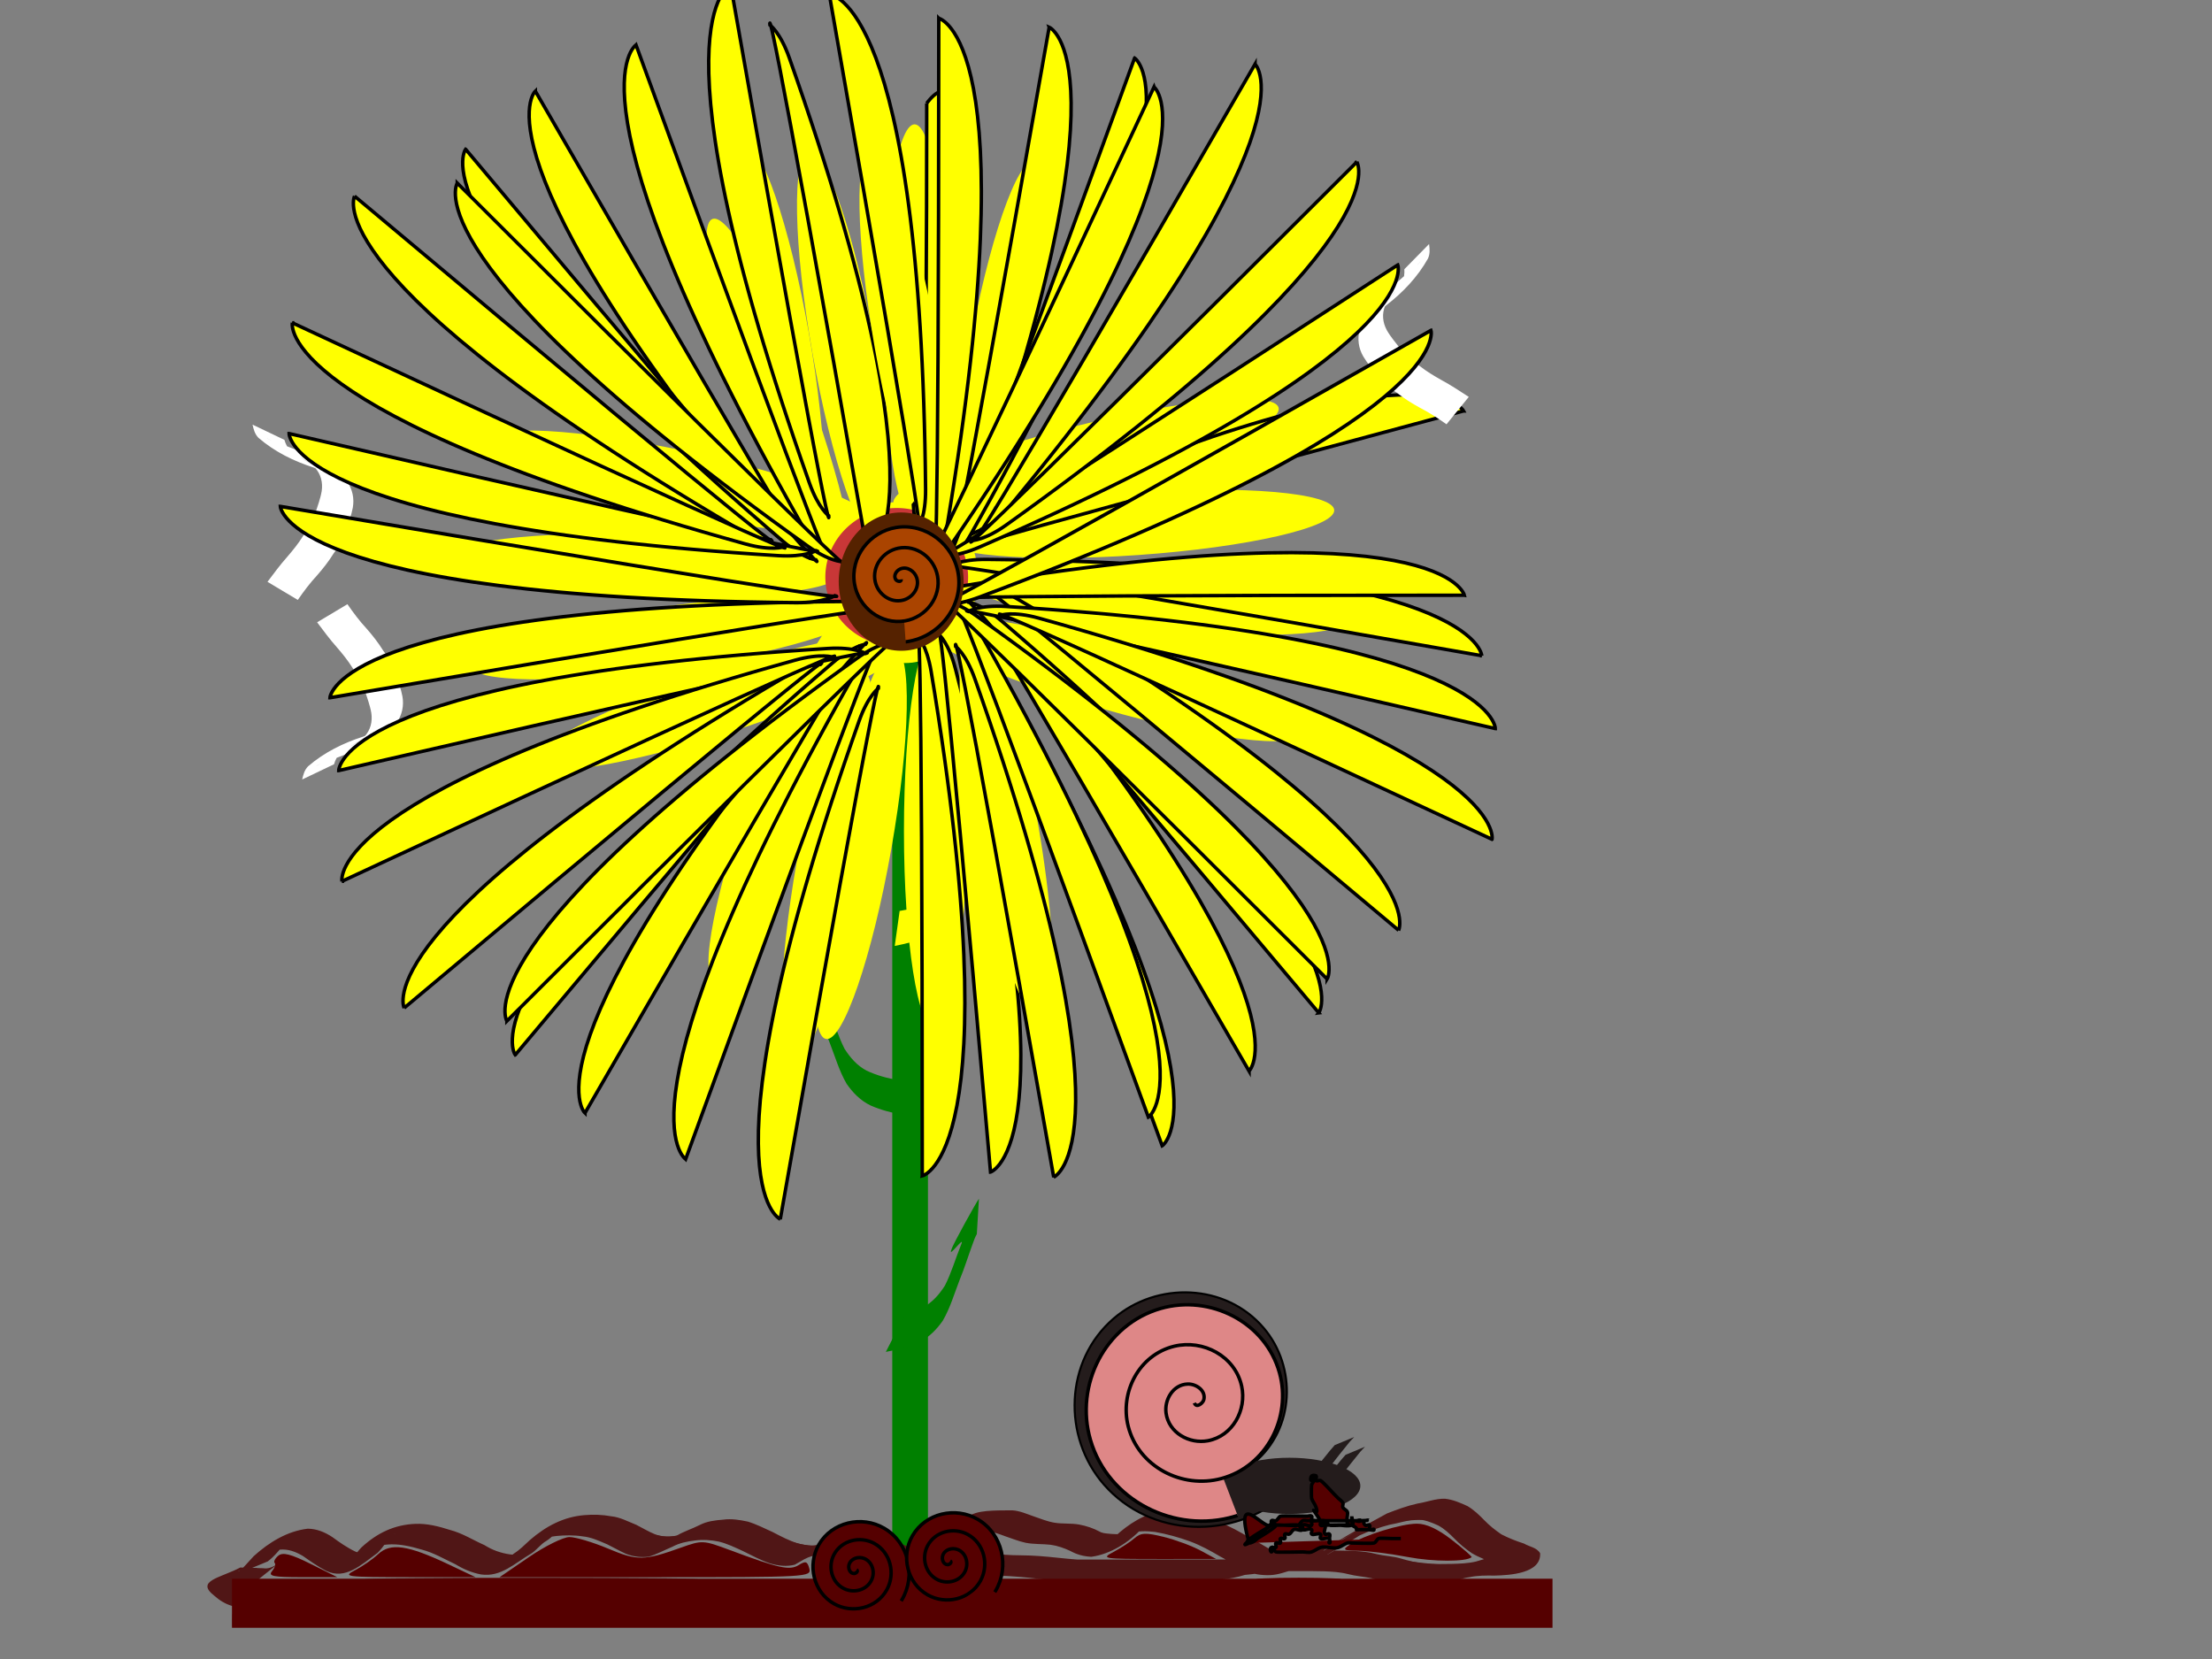 <?xml version="1.0"?>
<svg
    xmlns:rdf="http://www.w3.org/1999/02/22-rdf-syntax-ns#"
    xmlns="http://www.w3.org/2000/svg"
    xmlns:cc="http://creativecommons.org/ns#"
    xmlns:dc="http://purl.org/dc/elements/1.1/"
    xmlns:svg="http://www.w3.org/2000/svg"
    xmlns:inkscape="http://www.inkscape.org/namespaces/inkscape"
    xmlns:sodipodi="http://sodipodi.sourceforge.net/DTD/sodipodi-0.dtd"
    xmlns:ns1="http://sozi.baierouge.fr"
    xmlns:xlink="http://www.w3.org/1999/xlink"
    id="svg2985"
    viewBox="0 0 640 480"
    version="1.1"
  >
  <rect x="0" y="0" width="640" height="480" fill="#808080" stroke="none"/>
  <g
      id="layer1"
    >
    <rect
        id="rect2993"
        height="291.72"
        width="10.326"
        y="168.92"
        x="258.16"
        fill="#008000"
    />
    <path
        id="path2995"
        fill="#008000"
        d="m261.45 322.64c-3.284-0.653-6.505-1.44-9.572-2.794-2.924-1.421-5.075-3.631-6.915-6.253-2.153-3.713-3.341-7.865-4.886-11.843-1.405-3.399-2.478-6.918-3.752-10.364-0.326-0.986-0.699-1.941-1.201-2.848l-0.616-10.215c0.711 0.869 1.193 1.782 1.438 2.898 1.419 3.421 2.284 7.051 3.751 10.459 1.598 3.913 2.739 8.009 4.668 11.787 1.673 2.594 3.587 4.818 6.357 6.297 2.964 1.392 6.076 2.249 9.317 2.753l1.413 10.124z"
    />
    <g
        id="g3053"
        fill="#ff0"
      >
      <path
          id="path3019"
          d="m-272.35 190.22c0 31.723-4.045 57.44-9.036 57.44-4.99 0-9.036-25.717-9.036-57.44s4.045-57.44 9.036-57.44 9.036 25.717 9.036 57.44z"
          transform="translate(546 -96.809)"
      />
      <path
          id="path3019-2"
          d="m-272.35 190.22c0 31.723-4.045 57.44-9.036 57.44-4.99 0-9.036-25.717-9.036-57.44s4.045-57.44 9.036-57.44 9.036 25.717 9.036 57.44z"
          transform="matrix(.985 -.174 .174 .985 488.04 -135.68)"
      />
      <path
          id="path3019-1"
          d="m-272.35 190.22c0 31.723-4.045 57.44-9.036 57.44-4.99 0-9.036-25.717-9.036-57.44s4.045-57.44 9.036-57.44 9.036 25.717 9.036 57.44z"
          transform="matrix(-.985 -.174 .174 -.985 -21.012 241.56)"
      />
    </g
    >
    <g
        id="g3053-3"
        fill="#ff0"
        transform="matrix(-.985 -.174 .174 -.985 493.38 382.08)"
      >
      <path
          id="path3019-3"
          d="m-272.35 190.22c0 31.723-4.045 57.44-9.036 57.44-4.99 0-9.036-25.717-9.036-57.44s4.045-57.44 9.036-57.44 9.036 25.717 9.036 57.44z"
          transform="translate(546 -96.809)"
      />
      <path
          id="path3019-2-7"
          d="m-272.35 190.22c0 31.723-4.045 57.44-9.036 57.44-4.99 0-9.036-25.717-9.036-57.44s4.045-57.44 9.036-57.44 9.036 25.717 9.036 57.44z"
          transform="matrix(.985 -.174 .174 .985 488.04 -135.68)"
      />
      <path
          id="path3019-1-8"
          d="m-272.35 190.22c0 31.723-4.045 57.44-9.036 57.44-4.99 0-9.036-25.717-9.036-57.44s4.045-57.44 9.036-57.44 9.036 25.717 9.036 57.44z"
          transform="matrix(-.985 -.174 .174 -.985 -21.012 241.56)"
      />
    </g
    >
    <g
        id="g3134"
        fill="#ff0"
      >
      <path
          id="path2995-8"
          d="m258.88 273.69c3.284-0.653 6.505-1.44 9.572-2.794 2.924-1.421 5.075-3.631 6.915-6.253 2.153-3.713 3.341-7.865 4.886-11.843 1.405-3.399 2.478-6.918 3.752-10.364 0.326-0.986 0.699-1.941 1.201-2.848l0.616-10.215c-0.711 0.869-1.193 1.782-1.438 2.898-1.419 3.421-2.284 7.051-3.751 10.459-1.598 3.913-2.739 8.009-4.668 11.787-1.673 2.594-3.587 4.818-6.357 6.297-2.964 1.392-6.076 2.249-9.317 2.753l-1.413 10.124z"
      />
      <path
          id="path3017"
          d="m-183.29 184.41c0 9.98-8.091 18.071-18.071 18.071-9.98 0-18.071-8.091-18.071-18.071 0-9.98 8.091-18.071 18.071-18.071 9.98 0 18.071 8.091 18.071 18.071z"
          transform="translate(465.97 -19.362)"
      />
      <path
          id="path3019-0"
          d="m-272.35 190.22c0 31.723-4.045 57.44-9.036 57.44-4.99 0-9.036-25.717-9.036-57.44s4.045-57.44 9.036-57.44 9.036 25.717 9.036 57.44z"
          transform="matrix(.94 -.342 .342 .94 425.25 -157.7)"
      />
      <path
          id="path3058"
          d="m-258.16 146.33c0 11.762-8.38 21.298-18.716 21.298-10.337 0-18.716-9.535-18.716-21.298 0-11.762 8.38-21.298 18.716-21.298 10.337 0 18.716 9.535 18.716 21.298z"
          transform="translate(540.84 21.943)"
      />
      <path
          id="path3017-1"
          d="m-183.29 184.41c0 9.98-8.091 18.071-18.071 18.071-9.98 0-18.071-8.091-18.071-18.071 0-9.98 8.091-18.071 18.071-18.071 9.98 0 18.071 8.091 18.071 18.071z"
          transform="matrix(-.985 -.174 .174 -.985 31.121 320.24)"
      />
      <path
          id="path3058-4"
          d="m-258.16 146.33c0 11.762-8.38 21.298-18.716 21.298-10.337 0-18.716-9.535-18.716-21.298 0-11.762 8.38-21.298 18.716-21.298 10.337 0 18.716 9.535 18.716 21.298z"
          transform="matrix(-.985 -.174 .174 -.985 -35.434 266.56)"
      />
      <path
          id="path3017-9"
          d="m-183.29 184.41c0 9.98-8.091 18.071-18.071 18.071-9.98 0-18.071-8.091-18.071-18.071 0-9.98 8.091-18.071 18.071-18.071 9.98 0 18.071 8.091 18.071 18.071z"
          transform="matrix(.035 -.999 .999 .035 80.595 -41.587)"
      />
      <path
          id="path3019-0-2"
          d="m-272.35 190.22c0 31.723-4.045 57.44-9.036 57.44-4.99 0-9.036-25.717-9.036-57.44s4.045-57.44 9.036-57.44 9.036 25.717 9.036 57.44z"
          transform="matrix(-.309 -.951 .951 -.309 -59.078 -5.716)"
      />
      <g
          id="g3053-8"
          transform="matrix(.035 -.999 .999 .035 83.683 424.78)"
        >
        <path
            id="path3019-31"
            d="m-272.35 190.22c0 31.723-4.045 57.44-9.036 57.44-4.99 0-9.036-25.717-9.036-57.44s4.045-57.44 9.036-57.44 9.036 25.717 9.036 57.44z"
            transform="translate(546 -96.809)"
        />
        <path
            id="path3019-2-9"
            d="m-272.35 190.22c0 31.723-4.045 57.44-9.036 57.44-4.99 0-9.036-25.717-9.036-57.44s4.045-57.44 9.036-57.44 9.036 25.717 9.036 57.44z"
            transform="matrix(.985 -.174 .174 .985 488.04 -135.68)"
        />
        <path
            id="path3019-1-4"
            d="m-272.35 190.22c0 31.723-4.045 57.44-9.036 57.44-4.99 0-9.036-25.717-9.036-57.44s4.045-57.44 9.036-57.44 9.036 25.717 9.036 57.44z"
            transform="matrix(-.985 -.174 .174 -.985 -21.012 241.56)"
        />
      </g
      >
      <path
          id="path3058-7"
          d="m-258.16 146.33c0 11.762-8.38 21.298-18.716 21.298-10.337 0-18.716-9.535-18.716-21.298 0-11.762 8.38-21.298 18.716-21.298 10.337 0 18.716 9.535 18.716 21.298z"
          transform="matrix(.035 -.999 .999 .035 124.49 -114.97)"
      />
      <path
          id="path3017-8"
          d="m-183.29 184.41c0 9.98-8.091 18.071-18.071 18.071-9.98 0-18.071-8.091-18.071-18.071 0-9.98 8.091-18.071 18.071-18.071 9.98 0 18.071 8.091 18.071 18.071z"
          transform="matrix(-.105 .995 -.995 -.105 425 384.83)"
      />
      <path
          id="path3019-0-26"
          d="m-272.35 190.22c0 31.723-4.045 57.44-9.036 57.44-4.99 0-9.036-25.717-9.036-57.44s4.045-57.44 9.036-57.44 9.036 25.717 9.036 57.44z"
          transform="matrix(.242 .97 -.97 .242 566.83 358.78)"
      />
      <g
          id="g3053-80"
          transform="matrix(-.105 .995 -.995 -.105 454.45 -80.618)"
        >
        <path
            id="path3019-7"
            d="m-272.35 190.22c0 31.723-4.045 57.44-9.036 57.44-4.99 0-9.036-25.717-9.036-57.44s4.045-57.44 9.036-57.44 9.036 25.717 9.036 57.44z"
            transform="translate(546 -96.809)"
        />
        <path
            id="path3019-2-8"
            d="m-272.35 190.22c0 31.723-4.045 57.44-9.036 57.44-4.99 0-9.036-25.717-9.036-57.44s4.045-57.44 9.036-57.44 9.036 25.717 9.036 57.44z"
            transform="matrix(.985 -.174 .174 .985 488.04 -135.68)"
        />
        <path
            id="path3019-1-7"
            d="m-272.35 190.22c0 31.723-4.045 57.44-9.036 57.44-4.99 0-9.036-25.717-9.036-57.44s4.045-57.44 9.036-57.44 9.036 25.717 9.036 57.44z"
            transform="matrix(-.985 -.174 .174 -.985 -21.012 241.56)"
        />
      </g
      >
      <path
          id="path3058-40"
          d="m-258.16 146.33c0 11.762-8.38 21.298-18.716 21.298-10.337 0-18.716-9.535-18.716-21.298 0-11.762 8.38-21.298 18.716-21.298 10.337 0 18.716 9.535 18.716 21.298z"
          transform="matrix(-.105 .995 -.995 -.105 376.09 454.96)"
      />
    </g
    >
    <path
        id="path3156"
        d="m-160.06 137.3a20.652 20.007 0 1 1 -41.305 0 20.652 20.007 0 1 1 41.305 0z"
        fill="#c83737"
        transform="translate(440.16 29.688)"
    />
    <path
        id="path3158"
        d="m-293.01 192.16c1.193 1.2-1.028 2.2-1.994 1.983-2.616-0.588-3.027-3.942-1.972-5.97 1.888-3.627 6.767-4.039 9.946-1.961 4.665 3.05 5.081 9.63 1.95 13.922-4.174 5.721-12.507 6.136-17.899 1.939-6.785-5.282-7.198-15.39-1.928-21.875 6.383-7.853 18.277-8.263 25.851-1.917 8.925 7.479 9.331 21.167 1.906 29.827-8.573 9.999-24.057 10.4-33.803 1.895-11.074-9.665-11.471-26.949-1.884-37.78 10.755-12.15 29.842-12.542 41.756-1.873 13.227 11.845 13.614 32.735 1.862 45.732-0.183 0.203-0.369 0.403-0.557 0.602"
        transform="matrix(.35 0 0 .35 359.94 101.36)"
        stroke="#000"
        stroke-width="1px"
        fill="#f55"
    />
    <rect
        id="rect3160"
        transform="scale(-1,1)"
        height="7.938"
        width="17.877"
        y="129.46"
        x="156.93"
        fill="#2b0000"
    />
    <path
        id="path3165"
        d="m-100.68 196.03 1.291 5.163-10.326-5.163 7.745-1.291v6.454l-9.036 1.291h2.582s6.454-7.745 1.291-10.326"
        stroke="#000"
        stroke-width="1px"
        fill="#ff0"
    />
    <path
        id="path3171"
        d="m251.14 160.8c-30.26-171.61-28.39-153.59-28.39-153.59s2.991 2.094 5.607 9.497c47.316 133.89 22.786 144.09 22.786 144.09z"
        stroke="#000"
        stroke-width="1px"
        fill="#ff0"
    />
    <path
        id="path3171-3"
        d="m266.84 340.22c0-174.26-1.291-156.18-1.291-156.18s2.582 2.582 3.872 10.326c23.346 140.08-2.582 145.86-2.582 145.86z"
        stroke="#000"
        stroke-width="1px"
        fill="#ff0"
    />
    <path
        id="path3171-1"
        d="m286.59 339.11c-15.18-173.59-14.89-155.48-14.89-155.48s2.797 2.347 4.758 9.949c35.466 137.51 10.141 145.53 10.141 145.53z"
        stroke="#000"
        stroke-width="1px"
        fill="#ff0"
    />
    <path
        id="path3171-5"
        d="m336.26 331.51c-59.6-163.74-54.63-146.32-54.63-146.32s3.309 1.543 7.171 8.379c69.847 123.64 47.461 137.94 47.461 137.94z"
        stroke="#000"
        stroke-width="1px"
        fill="#ff0"
    />
    <g
        id="g3360"
        transform="translate(427.25 -109.72)"
      >
      <path
          id="path2997"
          fill="#fff"
          d="m-326.73 284.53c1.721 2.483 3.545 4.926 5.607 7.139 1.739 1.987 3.362 4.055 4.749 6.303 1.526 1.993 2.687 4.232 3.575 6.572 0.717 2.219 1.554 4.359 1.983 6.66 0.489 2.746-0.114 5.345-1.645 7.637-4.847 4.727-11.186 7.863-17.52 10.197-1.54 0.477-3.126 0.968-4.59 1.656-0.383 0.18-1.468 0.84-1.098 0.634 8.046-4.484 10.149-6.298 7.029-3.725-1.079 0.851-1.574 1.978-1.97 3.248l-9.211 4.399c0.309-1.407 0.671-2.759 1.716-3.82 4.696-4.046 10.254-6.782 16.086-8.634 3.611-1.438 9.404-5.086-3.659 2.744-1.852 1.11 5.871-3.218 3.872-2.698 1.753-1.865 2.369-4.314 1.988-6.848-0.384-2.252-1.201-4.334-1.885-6.503-0.843-2.288-2.007-4.448-3.465-6.406-1.357-2.195-2.972-4.188-4.658-6.138-2.029-2.277-3.835-4.744-5.671-7.176l8.769-5.241z"
      />
      <path
          id="path3019-0-5"
          d="m-272.35 190.22c0 31.723-4.045 57.44-9.036 57.44-4.99 0-9.036-25.717-9.036-57.44s4.045-57.44 9.036-57.44 9.036 25.717 9.036 57.44z"
          fill="#ff0"
          transform="matrix(.985 .174 .174 -.985 56.308 596.49)"
      />
      <path
          id="path3171-8"
          d="m-201.49 462.46c30.259-171.61 28.392-153.59 28.392-153.59s-2.991 2.094-5.607 9.497c-47.316 133.89-22.786 144.09-22.786 144.09z"
          stroke="#000"
          stroke-width="1px"
          fill="#ff0"
      />
      <path
          id="path3171-2"
          d="m-228.87 445.1c59.599-163.75 54.631-146.32 54.631-146.32s-3.309 1.543-7.171 8.379c-69.847 123.64-47.461 137.94-47.461 137.94z"
          stroke="#000"
          stroke-width="1px"
          fill="#ff0"
      />
      <path
          id="path3171-18"
          d="m-258 431.75c87.128-150.91 79.21-134.61 79.21-134.61s-3.526 0.945-8.517 7.007c-90.257 109.64-70.693 127.61-70.693 127.61z"
          stroke="#000"
          stroke-width="1px"
          fill="#ff0"
      />
      <path
          id="path3171-7"
          d="m-278.17 414.93c112.01-133.49 101.38-118.81 101.38-118.81s-3.637 0.318-9.604 5.421c-107.92 92.299-91.778 113.39-91.778 113.39z"
          stroke="#000"
          stroke-width="1px"
          fill="#ff0"
      />
      <path
          id="path3171-53"
          d="m-280.59 405.14c123.22-123.22 111.35-109.53 111.35-109.53s-3.651 0-10.04 4.564c-115.56 82.541-101.31 104.96-101.31 104.96z"
          stroke="#000"
          stroke-width="1px"
          fill="#ff0"
      />
      <path
          id="path3171-6"
          d="m-310.31 401.36c133.49-112.01 120.47-99.405 120.47-99.405s-3.637-0.318-10.399 3.671c-122.31 72.156-110.07 95.733-110.07 95.733z"
          stroke="#000"
          stroke-width="1px"
          fill="#ff0"
      />
      <path
          id="path3171-50"
          d="m-329.25 332.67c169.79-39.199 152.47-33.876 152.47-33.876s-3.096-1.935-10.933-1.45c-141.74 8.763-141.54 35.326-141.54 35.326z"
          stroke="#000"
          stroke-width="1px"
          fill="#ff0"
      />
      <path
          id="path3171-67"
          d="m-328.31 364.71c157.93-73.643 142.1-64.837 142.1-64.837s-3.431-1.249-10.995 0.855c-136.82 38.04-131.1 63.982-131.1 63.982z"
          stroke="#000"
          stroke-width="1px"
          fill="#ff0"
      />
      <path
          id="path3171-89"
          d="m-331.78 311.59c178.75-30.237 160.45-25.831 160.45-25.831s-3.115-2.092-11.293-2.019c-147.91 1.332-149.16 27.85-149.16 27.85z"
          stroke="#000"
          stroke-width="1.02px"
          fill="#ff0"
      />
    </g
    >
    <path
        id="path3171-9"
        d="m423.46 118.89c-168.32 45.101-150.53 41.67-150.53 41.67s1.825-3.162 8.972-6.413c129.26-58.805 141.56-35.257 141.56-35.257z"
        stroke="#000"
        stroke-width="1px"
        fill="#ff0"
    />
    <path
        id="path3171-678"
        d="m268.13 29.897c0 174.26-3.872 116.17-3.872 116.17s2.582-2.582 3.872-10.326c23.346-140.08 0-105.84 0-105.84z"
        stroke="#000"
        stroke-width="1px"
        fill="#ff0"
    />
    <path
        id="path3019-0-5-0"
        d="m-272.35 190.22a9.036 57.44 0 1 1 -18.071 0 9.036 57.44 0 1 1 18.071 0z"
        fill="#ff0"
        transform="matrix(-.985 .174 -.174 -.985 47.079 474.62)"
    />
    <path
        id="path3171-8-5"
        d="m304.87 340.59c-30.259-171.61-28.392-153.59-28.392-153.59s2.991 2.094 5.607 9.497c47.316 133.89 22.786 144.09 22.786 144.09z"
        stroke="#000"
        stroke-width="1px"
        fill="#ff0"
    />
    <path
        id="path3171-2-8"
        d="m332.26 323.23c-59.6-163.74-54.63-146.32-54.63-146.32s3.309 1.543 7.171 8.379c69.847 123.64 47.461 137.94 47.461 137.94z"
        stroke="#000"
        stroke-width="1px"
        fill="#ff0"
    />
    <path
        id="path3171-18-1"
        d="m361.39 309.88c-87.13-150.91-79.21-134.62-79.21-134.62s3.526 0.945 8.517 7.007c90.257 109.64 70.693 127.61 70.693 127.61z"
        stroke="#000"
        stroke-width="1px"
        fill="#ff0"
    />
    <path
        id="path3171-7-5"
        d="m381.56 293.05c-112.01-133.48-101.39-118.81-101.39-118.81s3.637 0.318 9.604 5.421c107.92 92.299 91.778 113.39 91.778 113.39z"
        stroke="#000"
        stroke-width="1px"
        fill="#ff0"
    />
    <path
        id="path3171-53-8"
        d="m383.98 283.27c-123.22-123.21-111.35-109.52-111.35-109.52s3.651 0 10.04 4.564c115.56 82.541 101.31 104.96 101.31 104.96z"
        stroke="#000"
        stroke-width="1px"
        fill="#ff0"
    />
    <path
        id="path3171-6-8"
        d="m404.66 269.16c-133.49-112.01-120.47-99.4-120.47-99.4s3.637-0.318 10.399 3.671c122.31 72.156 110.07 95.733 110.07 95.733z"
        stroke="#000"
        stroke-width="1px"
        fill="#ff0"
    />
    <path
        id="path3171-50-9"
        d="m432.64 210.8c-169.79-39.199-152.47-33.876-152.47-33.876s3.096-1.935 10.933-1.45c141.74 8.763 141.54 35.326 141.54 35.326z"
        stroke="#000"
        stroke-width="1px"
        fill="#ff0"
    />
    <path
        id="path3171-67-8"
        d="m431.69 242.84c-157.92-73.64-142.09-64.84-142.09-64.84s3.431-1.249 10.995 0.855c136.82 38.04 131.1 63.982 131.1 63.982z"
        stroke="#000"
        stroke-width="1px"
        fill="#ff0"
    />
    <path
        id="path3171-89-1"
        d="m428.73 189.72c-171.61-30.25-154.04-25.85-154.04-25.85s2.991-2.094 10.842-2.02c142 1.333 143.19 27.87 143.19 27.87z"
        stroke="#000"
        stroke-width="1px"
        fill="#ff0"
    />
    <path
        id="path3171-0-0"
        d="m423.68 172.22c-174.26 0-156.18 1.291-156.18 1.291s2.582-2.582 10.326-3.872c140.08-23.346 145.86 2.582 145.86 2.582z"
        stroke="#000"
        stroke-width="1px"
        fill="#ff0"
    />
    <g
        id="g3360-8"
        transform="matrix(1 0 0 -1 412.89 458.11)"
      >
      <path
          id="path2997-8"
          fill="#fff"
          d="m-326.73 284.53c1.721 2.483 3.545 4.926 5.607 7.139 1.739 1.987 3.362 4.055 4.749 6.303 1.526 1.993 2.687 4.232 3.575 6.572 0.717 2.219 1.554 4.359 1.983 6.66 0.489 2.746-0.114 5.345-1.645 7.637-4.847 4.727-11.186 7.863-17.52 10.197-1.54 0.477-3.126 0.968-4.59 1.656-0.383 0.18-1.468 0.84-1.098 0.634 8.046-4.484 10.149-6.298 7.029-3.725-1.079 0.851-1.574 1.978-1.97 3.248l-9.211 4.399c0.309-1.407 0.671-2.759 1.716-3.82 4.696-4.046 10.254-6.782 16.086-8.634 3.611-1.438 9.404-5.086-3.659 2.744-1.852 1.11 5.871-3.218 3.872-2.698 1.753-1.865 2.369-4.314 1.988-6.848-0.384-2.252-1.201-4.334-1.885-6.503-0.843-2.288-2.007-4.448-3.465-6.406-1.357-2.195-2.972-4.188-4.658-6.138-2.029-2.277-3.835-4.744-5.671-7.176l8.769-5.241z"
      />
      <path
          id="path3019-0-5-4"
          d="m-272.35 190.22c0 31.723-4.045 57.44-9.036 57.44-4.99 0-9.036-25.717-9.036-57.44s4.045-57.44 9.036-57.44 9.036 25.717 9.036 57.44z"
          fill="#ff0"
          transform="matrix(.985 .174 .174 -.985 56.308 596.49)"
      />
      <path
          id="path3171-8-9"
          d="m-201.49 462.46c30.259-171.61 28.392-153.59 28.392-153.59s-2.991 2.094-5.607 9.497c-47.316 133.89-22.786 144.09-22.786 144.09z"
          stroke="#000"
          stroke-width="1px"
          fill="#ff0"
      />
      <path
          id="path3171-2-84"
          d="m-228.87 445.1c59.599-163.75 54.631-146.32 54.631-146.32s-3.309 1.543-7.171 8.379c-69.847 123.64-47.461 137.94-47.461 137.94z"
          stroke="#000"
          stroke-width="1px"
          fill="#ff0"
      />
      <path
          id="path3171-18-6"
          d="m-258 431.75c87.128-150.91 79.21-134.61 79.21-134.61s-3.526 0.945-8.517 7.007c-90.257 109.64-70.693 127.61-70.693 127.61z"
          stroke="#000"
          stroke-width="1px"
          fill="#ff0"
      />
      <path
          id="path3171-7-2"
          d="m-278.17 414.93c112.01-133.49 101.38-118.81 101.38-118.81s-3.637 0.318-9.604 5.421c-107.92 92.299-91.778 113.39-91.778 113.39z"
          stroke="#000"
          stroke-width="1px"
          fill="#ff0"
      />
      <path
          id="path3171-53-0"
          d="m-280.59 405.14c123.22-123.22 111.35-109.53 111.35-109.53s-3.651 0-10.04 4.564c-115.56 82.541-101.31 104.96-101.31 104.96z"
          stroke="#000"
          stroke-width="1px"
          fill="#ff0"
      />
      <path
          id="path3171-6-1"
          d="m-310.31 401.36c133.49-112.01 120.47-99.405 120.47-99.405s-3.637-0.318-10.399 3.671c-122.31 72.156-110.07 95.733-110.07 95.733z"
          stroke="#000"
          stroke-width="1px"
          fill="#ff0"
      />
      <path
          id="path3171-50-2"
          d="m-329.25 332.67c169.79-39.199 152.47-33.876 152.47-33.876s-3.096-1.935-10.933-1.45c-141.74 8.763-141.54 35.326-141.54 35.326z"
          stroke="#000"
          stroke-width="1px"
          fill="#ff0"
      />
      <path
          id="path3171-67-6"
          d="m-328.31 364.71c157.93-73.643 142.1-64.837 142.1-64.837s-3.431-1.249-10.995 0.855c-136.82 38.04-131.1 63.982-131.1 63.982z"
          stroke="#000"
          stroke-width="1px"
          fill="#ff0"
      />
      <path
          id="path3171-89-8"
          d="m-331.78 311.59c178.75-30.237 160.45-25.831 160.45-25.831s-3.115-2.092-11.293-2.019c-147.91 1.332-149.16 27.85-149.16 27.85z"
          stroke="#000"
          stroke-width="1.02px"
          fill="#ff0"
      />
    </g
    >
    <g
        id="g3360-8-2"
        transform="matrix(-.94 .342 -.342 -.94 208.7 501.96)"
      >
      <path
          id="path2997-8-8"
          fill="#fff"
          d="m-326.73 284.53c1.721 2.483 3.545 4.926 5.607 7.139 1.739 1.987 3.362 4.055 4.749 6.303 1.526 1.993 2.687 4.232 3.575 6.572 0.717 2.219 1.554 4.359 1.983 6.66 0.489 2.746-0.114 5.345-1.645 7.637-4.847 4.727-11.186 7.863-17.52 10.197-1.54 0.477-3.126 0.968-4.59 1.656-0.383 0.18-1.468 0.84-1.098 0.634 8.046-4.484 10.149-6.298 7.029-3.725-1.079 0.851-1.574 1.978-1.97 3.248l-9.211 4.399c0.309-1.407 0.671-2.759 1.716-3.82 4.696-4.046 10.254-6.782 16.086-8.634 3.611-1.438 9.404-5.086-3.659 2.744-1.852 1.11 5.871-3.218 3.872-2.698 1.753-1.865 2.369-4.314 1.988-6.848-0.384-2.252-1.201-4.334-1.885-6.503-0.843-2.288-2.007-4.448-3.465-6.406-1.357-2.195-2.972-4.188-4.658-6.138-2.029-2.277-3.835-4.744-5.671-7.176l8.769-5.241z"
      />
      <path
          id="path3019-0-5-4-1"
          d="m-272.35 190.22c0 31.723-4.045 57.44-9.036 57.44-4.99 0-9.036-25.717-9.036-57.44s4.045-57.44 9.036-57.44 9.036 25.717 9.036 57.44z"
          fill="#ff0"
          transform="matrix(.985 .174 .174 -.985 56.308 596.49)"
      />
      <path
          id="path3171-8-9-2"
          d="m-201.49 462.46c30.259-171.61 28.392-153.59 28.392-153.59s-2.991 2.094-5.607 9.497c-47.316 133.89-22.786 144.09-22.786 144.09z"
          stroke="#000"
          stroke-width="1px"
          fill="#ff0"
      />
      <path
          id="path3171-2-84-6"
          d="m-228.87 445.1c59.599-163.75 54.631-146.32 54.631-146.32s-3.309 1.543-7.171 8.379c-69.847 123.64-47.461 137.94-47.461 137.94z"
          stroke="#000"
          stroke-width="1px"
          fill="#ff0"
      />
      <path
          id="path3171-18-6-8"
          d="m-258 431.75c87.128-150.91 79.21-134.61 79.21-134.61s-3.526 0.945-8.517 7.007c-90.257 109.64-70.693 127.61-70.693 127.61z"
          stroke="#000"
          stroke-width="1px"
          fill="#ff0"
      />
      <path
          id="path3171-7-2-2"
          d="m-278.17 414.93c112.01-133.49 101.38-118.81 101.38-118.81s-3.637 0.318-9.604 5.421c-107.92 92.299-91.778 113.39-91.778 113.39z"
          stroke="#000"
          stroke-width="1px"
          fill="#ff0"
      />
      <path
          id="path3171-53-0-6"
          d="m-280.59 405.14c123.22-123.22 111.35-109.53 111.35-109.53s-3.651 0-10.04 4.564c-115.56 82.541-101.31 104.96-101.31 104.96z"
          stroke="#000"
          stroke-width="1px"
          fill="#ff0"
      />
      <path
          id="path3171-6-1-6"
          d="m-310.31 401.36c133.49-112.01 120.47-99.405 120.47-99.405s-3.637-0.318-10.399 3.671c-122.31 72.156-110.07 95.733-110.07 95.733z"
          stroke="#000"
          stroke-width="1px"
          fill="#ff0"
      />
      <path
          id="path3171-50-2-0"
          d="m-329.25 332.67c169.79-39.199 152.47-33.876 152.47-33.876s-3.096-1.935-10.933-1.45c-141.74 8.763-141.54 35.326-141.54 35.326z"
          stroke="#000"
          stroke-width="1px"
          fill="#ff0"
      />
      <path
          id="path3171-67-6-7"
          d="m-328.31 364.71c157.93-73.643 142.1-64.837 142.1-64.837s-3.431-1.249-10.995 0.855c-136.82 38.04-131.1 63.982-131.1 63.982z"
          stroke="#000"
          stroke-width="1px"
          fill="#ff0"
      />
      <path
          id="path3171-89-8-1"
          d="m-331.78 311.59c178.75-30.237 160.45-25.831 160.45-25.831s-3.115-2.092-11.293-2.019c-147.91 1.332-149.16 27.85-149.16 27.85z"
          stroke="#000"
          stroke-width="1.02px"
          fill="#ff0"
      />
    </g
    >
    <path
        id="path2995-88"
        fill="#008000"
        d="m256.3 391.15c3.284-0.653 6.505-1.44 9.572-2.794 2.924-1.421 5.075-3.631 6.915-6.253 2.153-3.713 3.341-7.865 4.886-11.843 1.405-3.399 2.478-6.918 3.752-10.364 0.326-0.986 0.699-1.941 1.201-2.848l0.616-10.215c-0.711 0.869-7.647 13.4-7.891 14.515-1.419 3.421 4.17-4.567 2.703-1.158-1.598 3.913-2.739 8.009-4.668 11.787-1.673 2.594-3.587 4.818-6.357 6.297-2.964 1.392 2.959-8.077-0.281-7.573l-10.449 20.45z"
    />
    <path
        id="path3534"
        fill="#501616"
        d="m68.024 455.68c2.037-1.57 3.634-3.578 5.386-5.437 4.389-3.976 9.703-7.255 15.624-7.944 2.649 0.024 4.955 1.006 7.134 2.429 2.106 1.545 4.289 3.076 6.657 4.195 0.996 0.334 2.033 0.795 3.112 0.572 0.316-0.065 1.183-0.507 0.903-0.346-11.773 6.802-10.093 5.767-7.071 3.865 1.919-1.434 3.138-3.538 4.766-5.256 4.677-4.327 9.685-6.621 15.645-6.86 3.442-0.141 6.828 0.741 10.081 1.78 3.533 0.924 6.618 2.916 9.927 4.381 2.244 1.411 4.633 2.271 7.239 2.654 1.441 0.251 2.795-0.028 4.074-0.679 0.281-0.143 1.123-0.576 0.849-0.419-2.647 1.518-5.313 3.002-7.97 4.503 1.572-0.982 2.768-2.418 4.207-3.561 1.767-1.1 3.211-2.571 4.728-3.973 4.701-4.065 9.773-6.707 15.729-7.205 2.639-0.237 5.218-0.141 7.816 0.331 2.596 0.264 4.865 1.534 7.245 2.472 1.819 0.913 3.569 1.99 5.457 2.756 2.071 0.722 4.132 0.783 6.252 0.352 2.102-1.228 4.454-1.959 6.615-3.053 2.109-1.091 4.445-1.375 6.777-1.551 2.435-0.341 4.74 0.059 7.109 0.546 2.484 0.74 4.783 1.929 7.135 2.99 2.498 1.288 4.959 2.615 7.664 3.412 2.3 0.566 4.659 0.906 6.839-0.184-2.62 1.474-5.23 2.965-7.859 4.422-0.317 0.176 0.608-0.396 0.922-0.578 3.214-1.863 6.413-3.754 9.661-5.558 1.003-0.557 2.29-0.723 3.397-0.928 2.527-0.293 5.106-0.54 7.631-0.164 2.589 0.461 5.073 1.393 7.482 2.425 2.223 0.978 4.445 1.785 6.843 2.204 1.066 0.031 1.965-0.158 2.919-0.597 0.284-0.131 1.125-0.546 0.854-0.39-9.405 5.425-10.403 6.12-7.216 3.988 1.459-1.094 2.727-2.415 4.004-3.71 3.633-3.828 8.532-5.844 13.097-8.45-16.907 10.475-3.441 0.589 2.541-1.326 1.055-0.338 2.14-0.466 3.235-0.596 2.497-0.216 5.006-0.201 7.51-0.203 2.214 0.165 4.177 1.08 6.237 1.788 1.952 0.67 3.808 1.435 5.861 1.783 2.378 0.401 4.809 0.109 7.174 0.542 2.055 0.384 4.087 1.048 5.928 2.047 1.78 0.941 3.792 1.52 5.805 1.272 0.242 0.41 3.147-1.263 2.955-1.156-13.044 7.258-8.771 5.381-5.902 2.823 3.804-3.891 8.309-7.238 13.716-8.659 2.566-0.588 5.103-0.397 7.673-0.014 3.518 0.715 6.909 1.745 10.276 2.971 3.093 1.192 5.982 2.785 8.817 4.487 2.475 1.203 4.724 2.821 7.207 3.999 2.197 0.811 4.585 1.161 6.907 0.846 2.401-0.193 4.55-1.262 6.869-1.813 1.969-0.93 4.099-1.434 5.973-2.556 8.29-5.057-29.281 17.33 3.025-1.68 2.551-1.501-5.133 2.948-7.718 4.387-0.671 0.373 1.283-0.843 1.924-1.266 5.033-3.247 10.352-6.01 15.59-8.895 2.892-1.124 5.805-2.204 8.84-2.874 2.669-0.409 5.196-1.459 7.923-1.397 2.287 0.237 4.445 1.178 6.52 2.124 1.84 1.083 3.379 2.556 4.859 4.079 1.497 1.559 3.157 2.865 4.934 4.088 2.086 1.091 4.325 1.966 6.572 2.686 1.562 0.932 3.715 1.118 4.668 2.809 0.344 5.86-8.789 6.35-13.169 6.457-2.474-0.03-4.879-0.06-7.299 0.47-2.14 0.246-4.067 1.174-6.162 1.627-2.38 0.421-4.804 0.453-7.213 0.489-2.59-0.051-5.201 0.201-7.767-0.197-2.488-0.253-4.832-0.978-7.226-1.641-2.241-0.473-4.488-0.595-6.708-1.169-2.217-0.582-4.508-0.717-6.787-0.812-2.546-0.076-5.094-0.067-7.641-0.066-2.584 0.004-5.169 0.007-7.753 0.009-2.56 0.473-5.124 0.876-7.718 1.097-2.183 0.692-4.415 1.094-6.691 1.308-2.505 0.184-5.019 0.183-7.53 0.19-2.582 0.001-5.165-0.005-7.747-0.008-2.583-0.003-5.165-0.003-7.748-0.004-2.89-0.01-5.78-0.011-8.67-0.007-2.751 0.001-5.501 0.012-8.251-0-3.289-0.001-6.579-0.015-9.868-0.015-3.74-0.426-7.475-0.853-11.233-1.087-3.393-0.263-6.811 0.004-10.19-0.398-3.489-0.544-7.007-0.815-10.532-0.977-3.524 0.085-6.99-0.532-10.475-0.948-2.725-0.214-5.494-0.625-8.214-0.232-2.306 0.348-4.657 0.928-6.717 2.05-1.752 0.881-3.645 1.554-5.298 2.614-1.788 0.843-3.434 1.843-5.362 2.351-1.897 0.973-3.987 1.451-6.015 2.076-2.487 0.612-5.019 0.855-7.518 1.413-2.409 0.268-4.627 1.221-6.986 1.713-2.619 0.346-5.227 0.462-7.835 0.9-3.508 0.55-7.058 0.682-10.602 0.786-3.861 0.077-7.723 0.065-11.585 0.069-3.956 0.088-7.874 0.01-11.805-0.425-4.725-0.554-9.48-0.719-14.232-0.83-5.147-0.091-10.295-0.085-15.442-0.086-5.044 0.09-10.1-0.195-15.133 0.198-4.134 0.579-8.324 0.631-12.456 1.187-3.734 0.624-7.504 0.945-11.282 1.126-3.894 0.13-7.791 0.119-11.687 0.116-3.753 0.031-7.472-0.621-11.204-0.965-2.829-0.015-5.564-0.722-8.345-1.145-2.137-0.676-4.287-1.204-6.38-1.999-1.896-0.554-3.622-1.605-5.085-2.918-5.671-4.389 1.745-5.154 7.475-8.204 2.182 0.107 4.366 0.166 6.55 0.211 1.615 0.266 2.772-0.372 4.123-1.101l-7.953 6.344c-1.419 0.609-2.818 0.857-4.374 0.692-2.176-0.045-4.367-0.195-6.537-0.008 2.771-1.62 5.64-3.081 8.313-4.859 0.17-0.113-0.321-0.276-0.519-0.325-0.232-0.058 0.065 0.501 0.218 0.684 0.342 0.409 0.941 0.856 1.347 1.182 1.442 1.191 3.076 2.097 4.877 2.627 2.031 0.758 4.141 1.269 6.225 1.857 2.749 0.459 5.475 1.04 8.272 1.122 3.688 0.391 7.371 1.015 11.091 0.923 3.897-0.01 7.795-0.007 11.689-0.18 3.756-0.204 7.495-0.59 11.214-1.164 4.138-0.454 8.304-0.642 12.443-1.108 5.042-0.268 10.097-0.054 15.144-0.126 5.155 0.002 10.31-0.002 15.464 0.1 4.787 0.122 9.575 0.315 14.336 0.853 3.916 0.378 7.833 0.371 11.765 0.326 3.858 0.004 7.716 0.004 11.573-0.1 3.537-0.122 7.077-0.32 10.571-0.923 2.609-0.401 5.253-0.454 7.84-0.989 2.32-0.587 4.588-1.36 6.97-1.685 2.49-0.526 5.044-0.712 7.476-1.497 2.03-0.653 4.08-1.23 6.037-2.091 1.824-0.668 3.508-1.655 5.241-2.524 1.772-0.864 3.528-1.756 5.336-2.545 2.221-0.871 4.497-1.565 6.89-1.753 2.776-0.159 5.555 0.122 8.313 0.44 3.457 0.452 6.904 0.96 10.403 0.907 3.542 0.181 7.068 0.53 10.583 1.003 3.373 0.269 6.767 0.108 10.143 0.39 3.744 0.258 7.461 0.773 11.203 1.027 3.303-0 6.606-0.014 9.909-0.015 2.751-0.013 5.502-0.002 8.253-0.001 2.897 0.003 5.794 0.002 8.69-0.007 2.583 0 5.166 0.001 7.749 0.005 2.582 0.003 5.163 0.011 7.745 0.002 2.495-0.017 4.996-0.029 7.481-0.286 2.262-0.288 4.448-0.871 6.685-1.284 2.604-0.269 5.168-0.794 7.775-1.021 2.584-0.002 5.169-0.006 7.753-0.008 2.559 0.001 5.12-0.006 7.677 0.1 2.33 0.129 4.661 0.338 6.921 0.958 2.223 0.527 4.518 0.571 6.721 1.202 2.338 0.686 4.677 1.275 7.111 1.527 2.555 0.218 5.126 0.075 7.688 0.078 2.379-0.062 4.779-0.131 7.105-0.686 2.057-0.561 4.052-1.335 6.187-1.583 2.446-0.407 4.913-0.244 7.383-0.341 0.776-0.041 1.468-0.062 2.237-0.163 0.309-0.041 0.619-0.082 0.921-0.162 0.239-0.063 0.903-0.396 0.694-0.263-8.149 5.178-11.241 3.962-7.792 5.183-0.19-0.887-3.35-1.652-4.144-2.175-2.292-0.82-4.619-1.671-6.709-2.925-1.84-1.245-3.514-2.642-5.057-4.242-1.418-1.416-2.874-2.817-4.658-3.766-1.972-0.893-4.059-1.725-6.251-1.754-2.641 0.2-5.151 1.103-7.757 1.538-2.976 0.759-5.898 1.789-8.681 3.086-0.823 0.435-1.651 0.861-2.469 1.305-0.402 0.219-1.595 0.902-1.2 0.67 13.81-8.114 8.438-4.89 5.389-3.118-3.686 2.568-7.725 4.569-11.542 6.939-2.498 1.551 10.186-5.878 7.626-4.432-13.328 7.527-6.066 3.693-10.667 6.112-1.985 0.918-4.049 1.66-6.116 2.37-2.3 0.656-4.535 1.562-6.96 1.66-2.475 0.074-4.959-0.252-7.229-1.293-2.444-1.281-4.741-2.831-7.199-4.092-2.796-1.647-5.632-3.214-8.681-4.351-3.318-1.211-6.708-2.152-10.192-2.765-2.5-0.299-5.022-0.33-7.455 0.426-3.735 1.522-1.396 0.623 6.829-4.199 0.285-0.167-0.579 0.321-0.843 0.518-0.953 0.713-0.614 0.645-1.466 1.504-0.261 0.263-0.557 0.489-0.835 0.733-3.815 4.063-9.085 7.439-14.632 8.209-2.151-0.09-4.22-0.626-6.106-1.688-1.821-0.849-3.723-1.519-5.722-1.793-2.393-0.267-4.826-0.105-7.202-0.573-2.063-0.435-3.966-1.251-5.962-1.904-1.951-0.721-3.884-1.474-6-1.525-2.483 0.013-4.977 0.006-7.442 0.334-1.066 0.19-2.09 0.391-3.089 0.825-0.297 0.129-1.147 0.598-0.869 0.433 1.565-0.924 21.954-12.716-1.641 0.936 15.603-9.143 6.839-4.68 4.268-1.772-1.396 1.2-2.56 2.644-3.945 3.859-4.32 2.945-8.869 7.055-14.344 6.51-2.425-0.514-4.703-1.394-6.975-2.376-2.334-1.003-4.77-1.853-7.298-2.19-2.484-0.178-4.999-0.014-7.448 0.441-0.974 0.25-1.288 0.293-2.215 0.678-0.346 0.144-1.336 0.676-1.015 0.483 2.551-1.528 5.129-3.012 7.708-4.492 0.313-0.18-0.607 0.393-0.91 0.589l-9.63 5.515c-2.411 0.619-4.816 0.319-7.187-0.393-2.695-0.909-5.182-2.264-7.729-3.516-2.293-1.055-4.578-2.17-7.042-2.775-2.302-0.462-4.576-0.636-6.921-0.314-2.29 0.257-4.515 0.73-6.569 1.827-2.268 0.954-4.451 2.144-6.801 2.849-2.24 0.28-4.482 0.002-6.594-0.821-1.842-0.846-3.603-1.861-5.424-2.753-2.304-0.974-4.564-2.06-7.099-2.3-2.543-0.392-5.101-0.351-7.661-0.105-1.236 0.154-2.452 0.316-3.635 0.728-0.381 0.133-1.462 0.675-1.119 0.462 2.149-1.332 10.881-6.453 6.545-3.836-1.599 1.31-2.873 2.968-4.64 4.071-1.633 0.926-2.67 2.493-4.212 3.543-4.981 2.923-8.931 7.021-14.726 6.146-2.631-0.509-5.03-1.516-7.321-2.916-3.238-1.522-6.343-3.377-9.838-4.282-3.225-0.943-6.54-1.734-9.927-1.445-1.257 0.109-2.509 0.204-3.724 0.573-0.364 0.11-1.393 0.599-1.071 0.397 2.278-1.429 10.953-6.431 6.665-3.956-1.835 1.562-2.961 3.71-4.679 5.399-4.856 3.542-9.298 7.846-14.881 5.195-2.343-1.236-4.527-2.766-6.693-4.285-2.08-1.231-4.265-2.088-6.734-1.845-0.992 0.17-1.461 0.215-2.421 0.524-0.391 0.126-1.497 0.66-1.149 0.442 13.816-8.679 8.221-5.07 5.386-2.98-1.762 1.804-3.236 3.905-5.274 5.413l-9.445 3.912z"
    />
    <path
        id="path3550"
        fill="#501616"
        d="m67.252 468.6c0-1.137 1.178-1.936 2.855-1.936 2.105 0 1.359-0.763-2.84-2.904-3.132-1.597-5.879-3.515-6.104-4.261-0.587-1.948 10.429-6.711 13.241-5.724 1.631 0.572 1.887 1.118 0.829 1.771-6.16 3.807 3.955 6.248 27.515 6.639l20.652 0.343-20.303-0.917c-11.167-0.504-20.702-1.316-21.19-1.804-0.488-0.488 27.526-0.765 62.254-0.616 38.626 0.166 55.373 0.562 43.134 1.019l-20.007 0.748 23.511 0.271c18.745 0.216 26.072-0.23 36.142-2.201 6.947-1.36 13.647-2.874 14.89-3.365 1.242-0.491 2.259-0.568 2.259-0.17 0 2.34-16.567 7.412-33.56 10.275-2.907 0.49-2.845 0.561 0.616 0.719 2.114 0.097 8.37-0.797 13.904-1.986 9.41-2.022 10.354-2.022 14.595 0 5.63 2.685 8.658 2.72 13.61 0.159 2.13-1.101 5.008-1.642 6.396-1.202 1.64 0.521 2.791 0.103 3.288-1.192 0.68-1.773 1.171-1.783 4.447-0.089 4.705 2.433 8.13 2.407 12.975-0.098 2.13-1.101 4.957-1.659 6.281-1.238 1.325 0.42 2.782 0.16 3.239-0.579 0.554-0.897 19.476-1.343 56.979-1.343 32.741 0 55.851-0.482 55.434-1.156-1.722-2.786-21.856-4.354-36.961-2.88-19.508 1.905-59.135 1.739-88.874-0.372-13.079-0.928-24.932-1.387-26.34-1.019-1.724 0.451-2.258 0.181-1.635-0.827 1.323-2.141-5.291-4.35-10.104-3.375-2.184 0.443-5.807 1.436-8.052 2.208-3.473 1.194-5.239 0.901-11.852-1.967-12.016-5.211-15.755-5.527-25.346-2.141l-8.372 2.955-6.246-2.925c-3.435-1.609-9.399-3.359-13.252-3.889-6.835-0.94-6.917-1-3.373-2.469 5.549-2.299 16.3-1.775 22.646 1.105 6.743 3.06 9.975 3.183 16.117 0.617 6.708-2.803 14.05-2.387 22.788 1.291 7.959 3.35 14.757 4.166 16.135 1.936 1.228-1.988 13.684-1.529 20.372 0.75 5.868 2 6.073 1.977 10.233-1.138 11.066-8.285 17.235-8.931 38.451-4.026 5.324 1.231 11.555 2.249 13.845 2.263 5.189 0.031 3.622 2.59-2.904 4.744-3.436 1.134-5.577 1.013-10.268-0.579-3.26-1.107-7.162-2.012-8.672-2.012s-5.764-0.951-9.453-2.114c-7.746-2.442-14.626-1.663-17.972 2.034-2.147 2.372-1.997 2.475 4.663 3.225 27.245 3.067 77.228 4.529 77.228 2.258 0-2.321-18.066-9.181-24.525-9.312-3.225-0.066-3.225-0.067 0.545-2.108 5.933-3.212 16.125-1.55 27.775 4.53 9.442 4.927 10.227 5.106 22.677 5.175 7.093 0.039 18.414 0.884 25.159 1.879 12.406 1.829 23.234 1.579 23.234-0.538 0-0.635-0.518-1.155-1.15-1.155-0.633 0-3.973-2.369-7.422-5.265-6.19-5.196-6.381-5.257-14.622-4.644-7.527 0.56-8.036 0.45-5.163-1.114 4.843-2.637 15.117-4.83 18.567-3.965 1.689 0.424 5.345 2.67 8.123 4.991s7.485 5.317 10.459 6.659c8.969 4.045 6.218 7.752-6.209 8.37-3.195 0.159-8.713 1.085-12.262 2.059-6.353 1.742-6.186 1.771 10.649 1.857l17.103 0.087v11.617h-190.39c-168.38 0-190.39-0.224-190.39-1.936zm85.722-0.796c17.734-0.129 19.731-0.334 13.668-1.402-4.338-0.764-15.884-0.847-29.688-0.213-12.424 0.571-31.882 1.051-43.241 1.068-11.456 0.017-18.641 0.434-16.135 0.937 2.485 0.499 15.793 0.649 29.573 0.334 13.78-0.315 34.401-0.641 45.823-0.724z"
    />
    <g
        id="g3640"
        fill="#500"
      >
      <rect
          id="rect3512"
          y="456.77"
          width="382.07"
          height="14.199"
          x="67.121"
      />
      <path
          id="path3514"
          d="m-330.44 335.43c0.657 0.437-0.264 1.101-0.726 1.092-1.25-0.025-1.752-1.518-1.459-2.544 0.524-1.834 2.715-2.478 4.362-1.825 2.417 0.958 3.222 3.926 2.192 6.179-1.373 3.004-5.142 3.972-7.997 2.558-3.594-1.78-4.727-6.36-2.925-9.815 2.183-4.185 7.58-5.483 11.633-3.291 4.777 2.583 6.241 8.8 3.658 13.451-2.983 5.37-10.021 7-15.269 4.024-5.963-3.381-7.759-11.242-4.391-17.087 3.779-6.557 12.464-8.519 18.905-4.757 7.15 4.177 9.279 13.686 5.123 20.723-0.065 0.11-0.131 0.219-0.199 0.327"
          stroke="#000"
          stroke-width="1px"
          transform="translate(578.27 118.75)"
      />
      <path
          id="path3514-0"
          d="m-330.44 335.43c0.657 0.437-0.264 1.101-0.726 1.092-1.25-0.025-1.752-1.518-1.459-2.544 0.524-1.834 2.715-2.478 4.362-1.825 2.417 0.958 3.222 3.926 2.192 6.179-1.373 3.004-5.142 3.972-7.997 2.558-3.594-1.78-4.727-6.36-2.925-9.815 2.183-4.185 7.58-5.483 11.633-3.291 4.777 2.583 6.241 8.8 3.658 13.451-2.983 5.37-10.021 7-15.269 4.024-5.963-3.381-7.759-11.242-4.391-17.087 3.779-6.557 12.464-8.519 18.905-4.757 7.15 4.177 9.279 13.686 5.123 20.723-0.065 0.11-0.131 0.219-0.199 0.327"
          stroke="#000"
          stroke-width="1px"
          transform="translate(605.36 116.18)"
      />
      <path
          id="path3536"
          d="m89.798 461.48c-24.248-3.059-13.777-3.687 60.709-3.638 51.726 0.034 74.707 0.454 71.638 1.307-2.485 0.691-26.3 1.389-52.922 1.551-26.622 0.162-53.341 0.661-59.376 1.109-6.034 0.448-15.056 0.3-20.049-0.33z"
      />
      <path
          id="path3538"
          d="m102.75 454.3c2.13-1.108 5.147-3.208 6.704-4.667 3.525-3.303 8.534-2.583 20.092 2.884l8.055 3.81-19.362-0.007c-18.339-0.007-19.157-0.113-15.489-2.021z"
      />
      <path
          id="path3540"
          d="m114.69 456.66c21.475-0.199 56.617-0.199 78.092 0s3.905 0.361-39.046 0.361-60.521-0.163-39.046-0.361z"
      />
      <path
          id="path3542"
          d="m78.699 454.6c0.791-0.953 1.138-2.032 0.772-2.398-0.366-0.366 0.108-1.307 1.054-2.092 1.297-1.076 3.604-0.488 9.389 2.393l7.67 3.82-10.162 0.005c-8.355 0.004-9.906-0.303-8.724-1.727z"
      />
      <path
          id="path3544"
          d="m153.02 450.53c4.666-3.195 9.948-5.809 11.738-5.809 1.789 0 6.824 1.503 11.188 3.34 8.425 3.546 10.416 3.523 20.956-0.241 6.27-2.239 6.515-2.228 14.199 0.636 14.296 5.329 17.373 6 19.998 4.361 2.002-1.25 2.51-1.082 3.057 1.011 0.641 2.451-0.407 2.51-44.482 2.51h-45.138l8.484-5.809z"
      />
      <path
          id="path3546"
          d="m67.252 467.81c0-2.069 0.54-2.506 2.259-1.828 6.908 2.726 26.845 3.67 45.177 2.139 11.367-0.949 34.643-1.434 57.763-1.204 36.895 0.368 39.322 0.243 51.392-2.643 11.596-2.773 12.859-2.856 14.929-0.983 4.688 4.243 14.126 3.727 17.159-0.938 0.574-0.883 1.595-0.736 3.003 0.433 1.812 1.504 2.309 1.492 3.306-0.083 0.645-1.019 1.181-2.379 1.192-3.021 0.01-0.642 1.074-0.214 2.363 0.953 4.156 3.761 10.256 4.156 14.599 0.945 3.2-2.366 4.202-2.573 5.847-1.208 1.642 1.362 2.202 1.26 3.238-0.592 1.17-2.091 6.456-2.224 79.903-2.003l78.65 0.236v12.518h-380.78v-2.72z"
      />
      <path
          id="path3548"
          d="m322.18 449.02c2.13-1.125 4.861-2.909 6.069-3.964 1.837-1.604 3.211-1.67 8.39-0.4 3.406 0.835 8.226 2.618 10.711 3.962l4.518 2.444-16.78 0.002c-16.084 0.002-16.619-0.083-12.908-2.044z"
      />
      <path
          id="path3552"
          d="m407.37 450.5c-4.97-0.939-11.343-1.753-14.163-1.809-4.71-0.094-4.92-0.244-2.582-1.84 3.84-2.622 14.74-6.006 19.344-6.006 2.725 0 6.08 1.561 10.12 4.709 3.324 2.59 5.888 4.836 5.698 4.992-1.68 1.371-11.043 1.348-18.417-0.045z"
      />
      <path
          id="path3556"
          d="m365.74 456.67c5.502-0.242 14.505-0.242 20.007 0 5.502 0.242 1 0.44-10.004 0.44s-15.506-0.198-10.004-0.44z"
      />
    </g
    >
    <g
        id="g3569"
        transform="translate(626.03 -50.34)"
      >
      <path
          id="path3565"
          d="m-347.22 218.62c0 11.05-8.091 20.007-18.071 20.007-9.98 0-18.071-8.957-18.071-20.007s8.091-20.007 18.071-20.007c9.98 0 18.071 8.957 18.071 20.007z"
          fill="#520"
      />
      <path
          id="path3567"
          d="m-285.26 305.74c0.087 0.903-1.175 0.562-1.501 0.144-0.884-1.134 0.086-2.664 1.213-3.146 2.017-0.862 4.179 0.627 4.79 2.57 0.897 2.852-1.169 5.721-3.927 6.435-3.676 0.952-7.273-1.71-8.08-5.284-1.016-4.498 2.251-8.829 6.641-9.725 5.318-1.085 10.388 2.791 11.37 7.998 1.156 6.137-3.331 11.95-9.355 13.015-6.955 1.23-13.512-3.871-14.659-10.713-1.304-7.774 4.411-15.075 12.07-16.304 8.592-1.379 16.639 4.951 17.949 13.427 1.455 9.41-5.49 18.203-14.784 19.594-0.145 0.022-0.29 0.042-0.436 0.06"
          transform="translate(-80.028 -87.773)"
          stroke="#000"
          stroke-width="1px"
          fill="#a40"
      />
    </g
    >
    <path
        id="path3666"
        fill="#333"
        d="m-216.03 440.18c1.206-2.047 2.668-3.919 4.173-5.75 1.622-1.82 3.193-3.683 4.835-5.485 1.845-1.79 3.684-3.593 5.643-5.26 2.633-1.838 9.572-7.668 12.621-6.297 0.727 0.327 0.895 0.755 1.327 1.377 1.008 2.281 0.32 4.814-0.298 7.112-0.486 2.293-1.452 4.392-2.782 6.306-3.623 3.528-9.201 7.358-14.649 6.688-2.08-0.691-2.291-2.167-1.751-4.049 0.455-1.111 0.203-0.567 0.756-1.633l9.286-4.185c-0.529 1.019-0.25 0.539-0.828 1.445-0.417 1.428-1.204 2.084 0.794 2.499 1.085-0.009 2.114-0.114 3.15-0.471 0.319-0.11 1.218-0.579 0.93-0.402-11.113 6.823-10.018 6.108-7.04 4.108 1.515-1.665 2.493-3.77 2.999-5.956 0.555-1.976 1.362-4.253 0.651-6.269-0.446-0.572-0.757-0.766-1.522-0.562-0.304 0.081-1.147 0.507-0.879 0.343 17.339-10.634 8.873-5.273 6.637-3.853-1.986 1.644-3.827 3.426-5.737 5.155-1.633 1.776-3.144 3.663-4.812 5.4-1.418 1.831-2.977 3.546-4.196 5.527l-9.309 4.212z"
    />
    <g
        id="g3695"
        fill="#241c1c"
        transform="matrix(.6 0 0 .6 539.19 239.03)"
      >
      <path
          id="path3654"
          d="m-334.31 286.38c2.318 2.271-1.918 4.245-3.775 3.853-5.032-1.064-5.905-7.487-3.93-11.403 3.532-7.005 12.88-7.916 19.03-4.008 9.025 5.736 9.986 18.347 4.085 26.658-7.865 11.077-23.839 12.081-34.286 4.163-13.146-9.964-14.189-29.344-4.241-41.913 12.049-15.223 34.855-16.304 49.541-4.318 17.306 14.125 18.424 40.371 4.396 57.169-16.196 19.393-45.89 20.548-64.796 4.474-21.483-18.264-22.673-51.411-4.551-72.424 20.33-23.574 56.933-24.8 80.052-4.629 25.666 22.394 26.928 62.456 4.706 87.679-0.347 0.394-0.698 0.783-1.054 1.168"
          stroke="#000"
          stroke-width="1px"
          transform="matrix(0 1 1 0 -610.3 610.3)"
      />
      <path
          id="path3664"
          d="m-332.61 40.489c0 18.891-1.052 34.206-2.349 34.206s-2.349-15.314-2.349-34.206c0-18.891 1.052-34.206 2.349-34.206s2.349 15.314 2.349 34.206z"
          transform="matrix(0 5.769 1 0 -317.36 2250.5)"
      />
      <path
          id="path3668"
          d="m-262.51 317.97c3.895-1.419 12.574-6.536-2.75 2.158 1.686-0.97 3.133-2.276 4.54-3.603 1.406-1.542 2.591-3.268 3.905-4.889 1.583-2.004 3.216-3.967 4.816-5.958 0.717-0.853 1.448-1.693 2.196-2.518l9.384-3.897c-0.818 0.768-1.471 1.639-2.272 2.425-1.536 2.026-3.23 3.921-4.78 5.939-1.249 1.688-2.635 3.271-3.852 4.984-1.286 1.476-2.844 2.765-4.472 3.841-4.878 2.829-9.481 5.974-14.84 7.732l8.123-6.212z"
      />
      <path
          id="path3668-8"
          d="m-267.72 313.28c3.895-1.419 12.574-6.536-2.75 2.158 1.686-0.97 3.133-2.276 4.54-3.603 1.406-1.542 2.591-3.268 3.905-4.889 1.583-2.004 3.216-3.967 4.816-5.958 0.717-0.853 1.448-1.693 2.196-2.518l9.384-3.897c-0.818 0.768-1.471 1.639-2.272 2.425-1.536 2.026-3.23 3.921-4.78 5.939-1.249 1.688-2.635 3.271-3.852 4.984-1.286 1.476-2.844 2.765-4.472 3.841-4.878 2.829-9.481 5.974-14.84 7.732l8.123-6.212z"
      />
      <path
          id="path3693"
          d="m-345.93 110.84c0 3.564-2.312 6.454-5.163 6.454s-5.163-2.889-5.163-6.454 2.312-6.454 5.163-6.454 5.163 2.889 5.163 6.454z"
          transform="translate(92.936 206.52)"
      />
    </g
    >
    <g
        id="g3704"
      >
      <path
          id="path3702"
          d="m-256.87 274.77c1.131 1.33-1.235 2.181-2.211 1.88-2.645-0.816-2.799-4.3-1.55-6.302 2.235-3.582 7.289-3.614 10.394-1.219 4.557 3.514 4.456 10.319 0.889 14.485-4.755 5.553-13.365 5.311-18.577 0.558-6.559-5.981-6.172-16.418-0.228-22.668 7.2-7.57 19.474-7.037 26.76 0.103 8.585 8.414 7.904 22.534-0.433 30.851-9.626 9.603-25.595 8.772-34.943-0.764-10.621-10.836-9.642-28.657 1.095-39.034 12.045-11.641 31.72-10.512 43.125 1.425 12.662 13.253 11.383 34.784-1.756 47.217-0.205 0.194-0.412 0.385-0.622 0.574"
          transform="matrix(-.5 .866 .866 .5 -20.809 490.98)"
          stroke="#000"
          stroke-width="1px"
          fill="#de8787"
      />
    </g
    >
    <path
        id="path3707"
        d="m361.42 446.44c-4.583-16.487 4.506-3.215 6.454-5.163 0.304-0.304-0.304-0.987 0-1.291 0.304-0.304 0.906 0.192 1.291 0 0.544-0.272 0.747-1.019 1.291-1.291 0.334-0.167 6.83 0 7.745 0 0.43 0 0.987-0.304 1.291 0 0.304 0.304-0.304 0.987 0 1.291 0.264 0.264 3.361-0.256 3.872 0 0.544 0.272 0.747 1.019 1.291 1.291 0.393 0.196 3.291 0 3.872 0h1.291-2.582c1.291 0 2.648 0.408 3.872 0 0.408-0.136 0-0.861 0-1.291v-1.291c0 0.861 0.861 2.582 0 2.582-2.519 0-0.828-2.946-1.291-3.872-0.272-0.544-1.019-0.747-1.291-1.291-0.192-0.385 0.192-0.906 0-1.291-0.272-0.544-0.861-0.861-1.291-1.291l-1.291-1.291c-0.68-0.68-3.183-3.528-3.872-3.872-0.385-0.192-0.987 0.304-1.291 0-0.304-0.304 0.304-0.987 0-1.291-0.304-0.304-0.987-0.304-1.291 0-0.304 0.304-0.43 1.291 0 1.291 0.608 0 1.291-1.899 1.291-1.291 0 0.962-0.987 1.669-1.291 2.582-0.086 0.257-0.086 3.615 0 3.872 0.304 0.913 0.987 1.669 1.291 2.582 1.281 3.842-3.056-2.648 1.291 3.872 0.338 0.506 1.019 0.747 1.291 1.291 0.385 0.77-0.608 1.973 0 2.582 0.304 0.304 0.987-0.304 1.291 0 0.304 0.304 0 0.861 0 1.291 0 0.43 0.43 1.291 0 1.291s0.304-0.987 0-1.291c-0.428-0.428-2.153 0.428-2.582 0-0.304-0.304 0.304-0.987 0-1.291-0.428-0.428-2.153 0.428-2.582 0-0.304-0.304 0.304-0.987 0-1.291-0.608-0.608-1.812 0.385-2.582 0-0.544-0.272-0.747-1.019-1.291-1.291-0.393-0.196-3.291 0-3.872 0h-1.291 2.582-3.872c-0.43 0-0.933-0.239-1.291 0-2.292 1.528-9.209 5.163-6.454 5.163 3.103 0 6.024-7.745 7.745-5.163 0.615 0.923-19.626 12.224-1.291 0 0.502-0.335 7.011 0.367 7.745 0 0.544-0.272 0.747-1.019 1.291-1.291 0.385-0.192 0.861 0 1.291 0h6.454-2.582 9.036-2.582 3.872c0.43 0 1.291-0.43 1.291 0s-1.721 0-1.291 0c7.314 0 0.43-0.861 2.582 1.291 0.304 0.304 0.987-0.304 1.291 0 0.304 0.304-0.304 0.987 0 1.291 0.304 0.304 1.291-0.43 1.291 0s-0.861 0-1.291 0h-2.582c-3.027 0 0.608 0.304-2.582-1.291-0.334-0.167-6.83 0-7.745 0-0.43 0-0.987 0.304-1.291 0-0.304-0.304 0.304-0.987 0-1.291-0.304-0.304-0.861 0-1.291 0-0.43 0-0.987-0.304-1.291 0-0.304 0.304 0.304 0.987 0 1.291-0.608 0.608-1.973-0.608-2.582 0-0.304 0.304 0.304 0.987 0 1.291-0.608 0.608-1.812-0.385-2.582 0-0.544 0.272-0.747 1.019-1.291 1.291-0.385 0.192-0.987-0.304-1.291 0-0.304 0.304 0.304 0.987 0 1.291-0.304 0.304-0.987-0.304-1.291 0-0.304 0.304 0.304 0.987 0 1.291-0.304 0.304-0.987-0.304-1.291 0-0.304 0.304 0.304 0.987 0 1.291-0.304 0.304-0.987-0.304-1.291 0-0.304 0.304 0.43 1.291 0 1.291s-0.43-1.291 0-1.291c0.608 0 0.747 1.019 1.291 1.291 0.334 0.167 6.83 0 7.745 0 0.861 0 1.765 0.272 2.582 0 0.913-0.304 1.669-0.987 2.582-1.291 1.372-0.457 3.792 0.457 5.163 0 0.913-0.304 1.669-0.987 2.582-1.291 0.408-0.136 0.861 0 1.291 0 0.72 0 5.863 0.197 6.454 0 0.577-0.192 0.747-1.019 1.291-1.291 0.393-0.196 3.291 0 3.872 0h2.582-2.582"
        stroke="#000"
        stroke-width="1px"
        fill="#500"
    />
    <path
        id="path3734"
        d="m-331.73 290.9a3.227 3.227 0 1 1 -6.454 0 3.227 3.227 0 1 1 6.454 0z"
        fill="#0f0"
    />
  </g
  >
</svg
>
